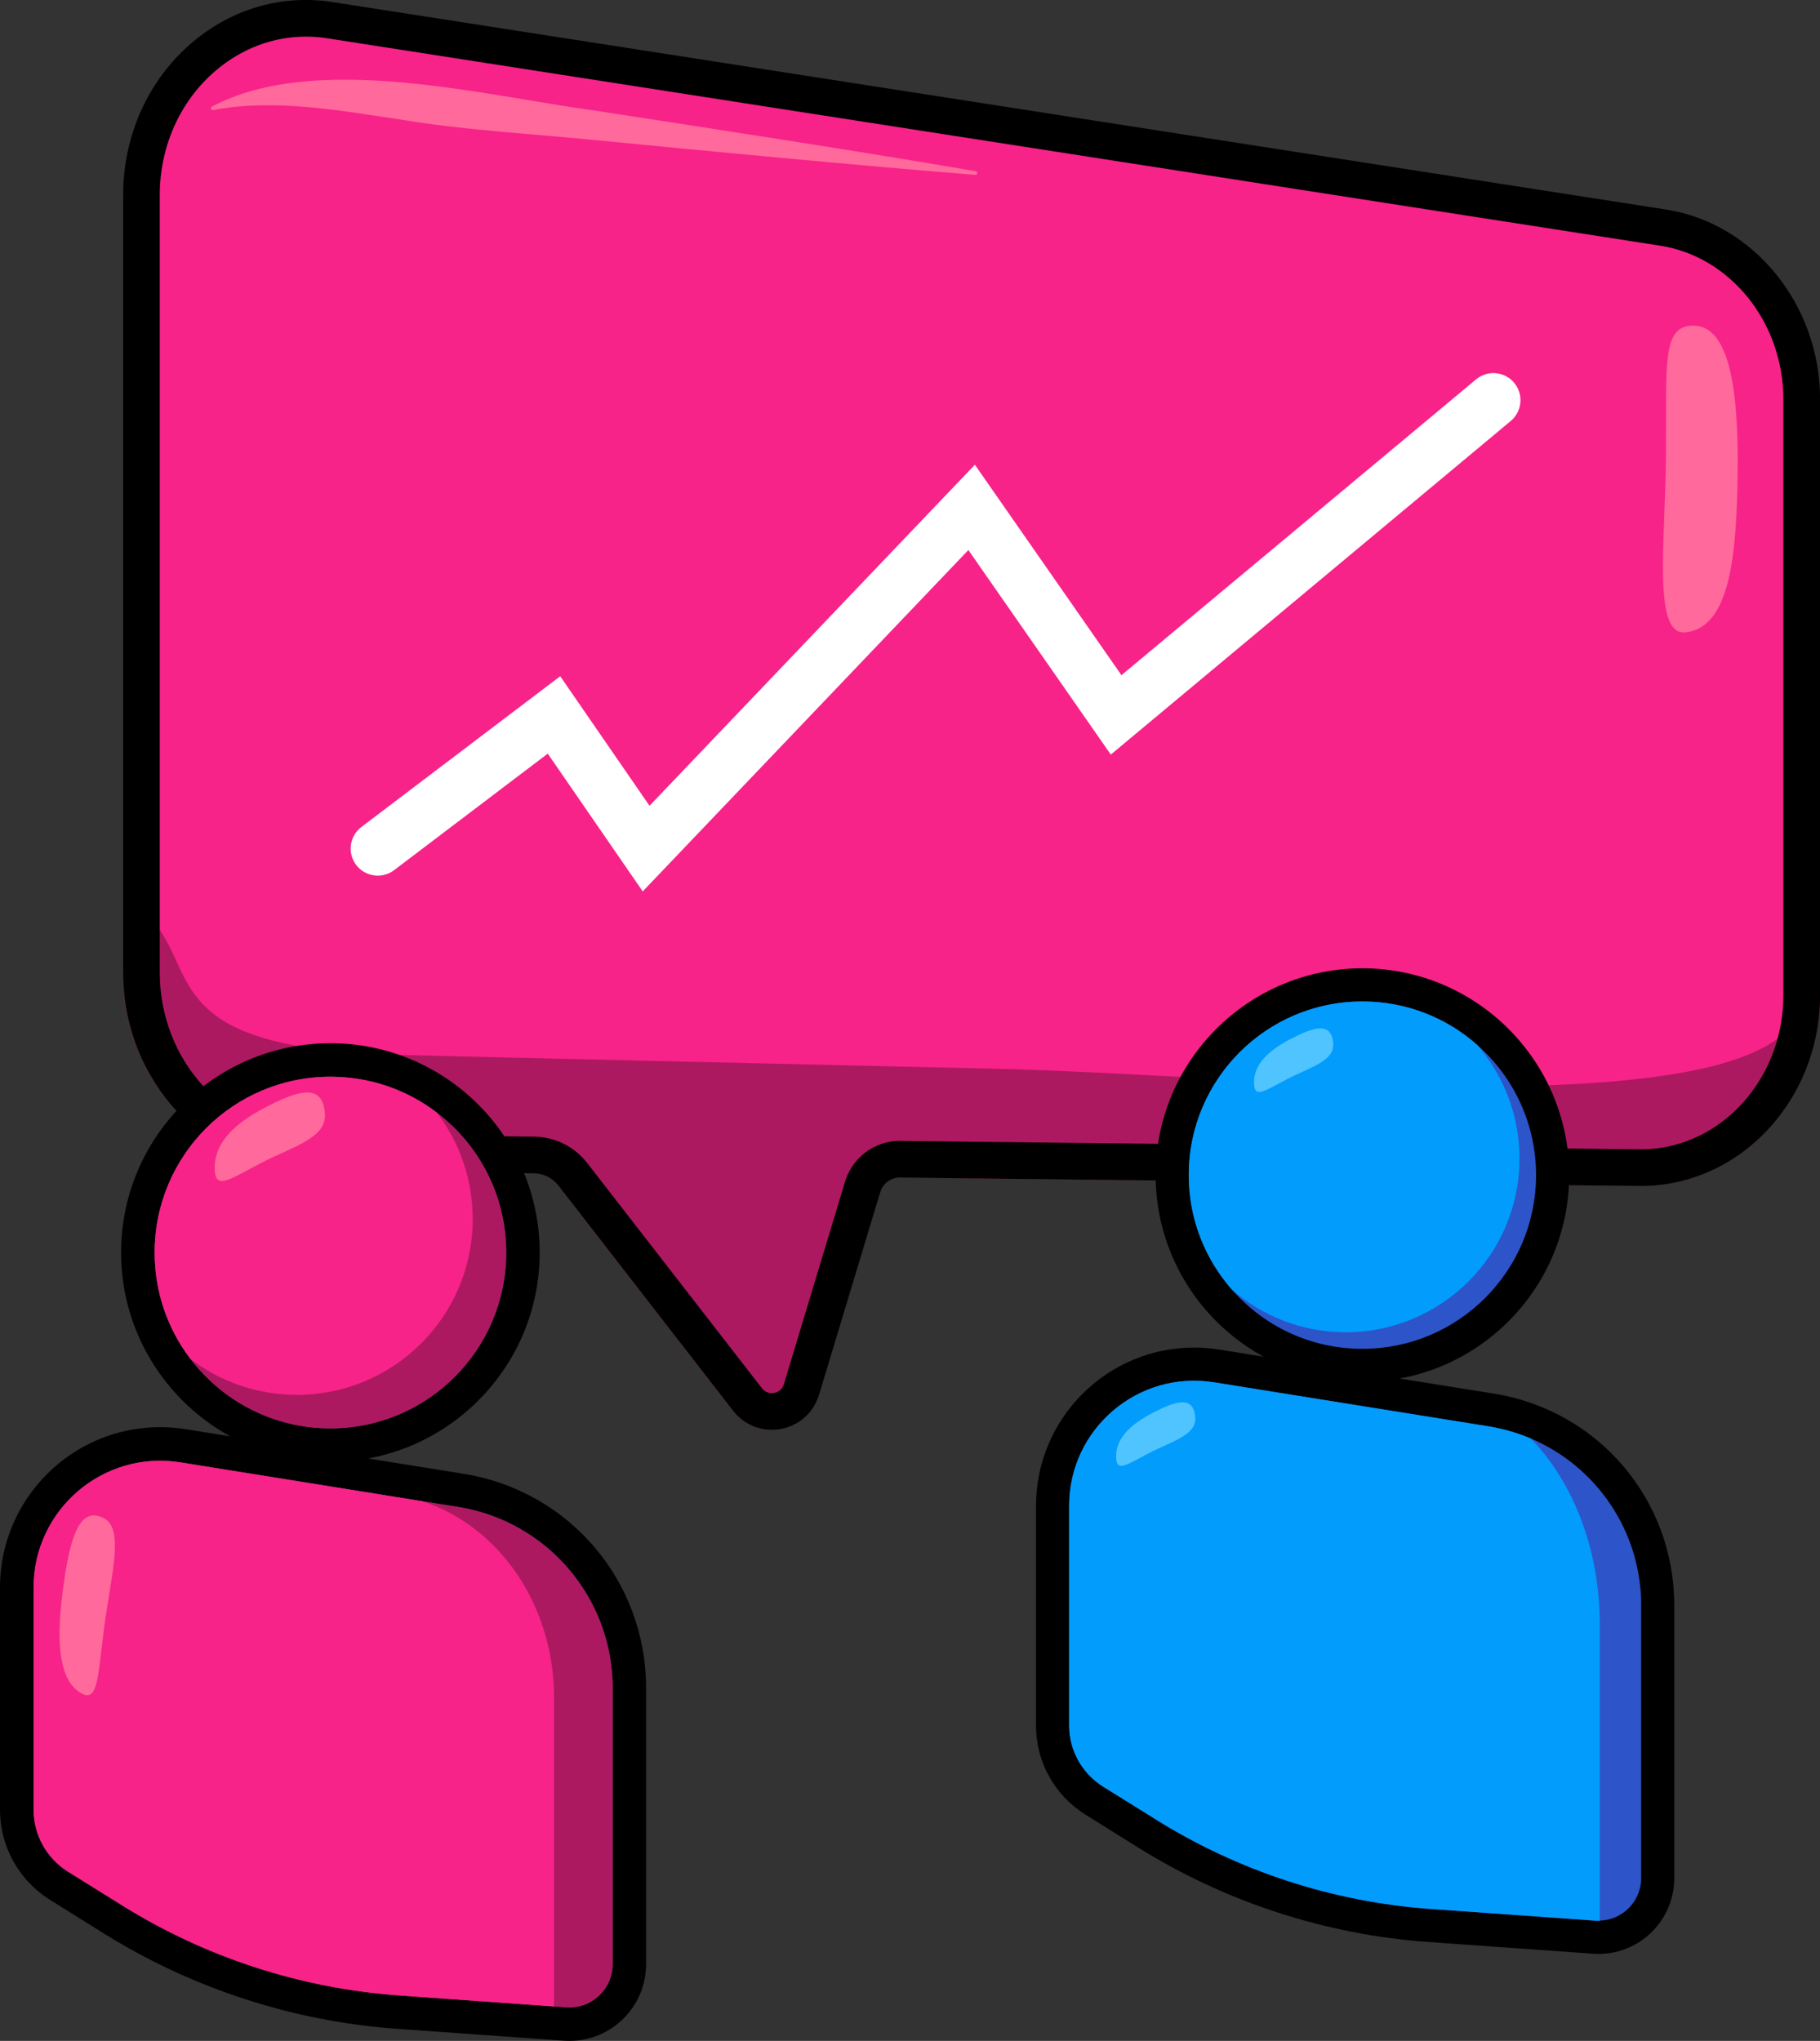 <svg xmlns="http://www.w3.org/2000/svg" id="Layer_2" data-name="Layer 2" viewBox="0 0 403.5 452.38"><rect x="0" y="0" width="403.5" height="452.38" fill="#333333" stroke="none"/><defs><style>      .cls-1 {        fill: #ff699c;      }      .cls-2 {        fill: #2d54c8;      }      .cls-3 {        fill: #ad1960;      }      .cls-4 {        fill: #fff;      }      .cls-5 {        fill: #f72389;      }      .cls-6 {        fill: #50c4ff;      }      .cls-7 {        fill: #029cfc;      }      .cls-8 {        fill: #623c7e;      }    </style></defs><g id="Layer_1-2" data-name="Layer 1"><g><g><path class="cls-5" d="M368.71,50.46L73.16,4.48C51.11,1.05,31.35,19.37,31.35,43.25v172.32c0,21.85,16.42,39.63,36.81,39.86l50.17.58c3.4.04,6.6,1.63,8.69,4.32l38.69,49.89c3.41,4.39,10.36,3.11,11.97-2.22l13.57-44.93c1.11-3.67,4.51-6.17,8.35-6.12l164.15,1.89c19.72,0,35.7-17.13,35.7-38.25V88.52c0-19.11-13.09-35.32-30.74-38.07Z"></path><path class="cls-1" d="M46.92,23.67c22.97-12.27,60.26-2.49,85.15.87,24.76,3.8,59.9,9.22,84.27,13.41.48.06.41.86-.1.81-24.51-1.94-60.15-5.35-85.01-7.77-14.15-1.41-28.41-2.14-42.43-4.49-13.65-2.02-27.79-4.67-41.48-2.12-.22.09-.51-.02-.56-.27-.04-.17.03-.34.17-.43h0Z"></path><path class="cls-3" d="M399.48,218.84c.14-2.57,4.02-2.42,4.02.16v1.57c0,23.34-17.84,42.31-39.75,42.31l-164.2-1.87c-2.01-.02-3.84,1.3-4.41,3.23l-13.57,44.93c-1.2,3.92-4.43,6.83-8.47,7.58-.67.12-1.34.18-1.99.18-3.35,0-6.52-1.52-8.61-4.23l-38.7-49.89c-1.32-1.73-3.35-2.72-5.53-2.74l-50.18-.59c-22.51-.26-40.81-19.97-40.81-43.92,0,0,7.34-10.62,8.13-9.46,7.97,11.77,3.75,25.92,50.35,27.66,4.84.18,102.99,2.39,135.5,3.15,49.52,1.15,148.8,11.44,172.83-6.7,3.23-2.42,5.1-5.36,5.32-8.9.02-.24.02-.51.02-.75,0-.59.02-1.16.05-1.73Z"></path><path d="M369.33,46.44L73.79.47c-11.31-1.77-22.45,1.46-31.34,9.08-9.63,8.25-15.15,20.54-15.15,33.7v172.32c0,23.95,18.3,43.65,40.81,43.92l50.18.59c2.17.02,4.2,1.02,5.53,2.74l38.7,49.89c2.09,2.7,5.26,4.23,8.61,4.23.65,0,1.32-.06,1.99-.18,4.04-.75,7.27-3.66,8.47-7.58l13.57-44.93c.57-1.93,2.4-3.25,4.41-3.23l164.2,1.87c21.92,0,39.75-18.97,39.75-42.31V88.51c0-20.94-14.69-39.04-34.17-42.07ZM363.79,254.76l-164.16-1.87s-.08-.02-.14-.02c-5.55,0-10.52,3.7-12.13,9.02l-13.57,44.93c-.45,1.46-1.67,1.85-2.17,1.93-.49.1-1.77.18-2.7-1.04l-38.7-49.87c-2.86-3.7-7.17-5.85-11.84-5.89l-50.17-.59c-18.08-.2-32.79-16.27-32.79-35.79V43.25c0-10.79,4.49-20.82,12.33-27.53,5.81-4.98,12.8-7.6,20.07-7.6,1.56,0,3.15.12,4.73.37l295.53,45.97c15.58,2.42,27.3,17.06,27.3,34.05v132.06c0,3.35-.45,6.58-1.28,9.65-3.86,14.18-15.99,24.54-30.31,24.54Z"></path><path class="cls-1" d="M385.25,103.22c-.12,19.77-1.64,35.87-11.55,36.95-7.39.81-4.46-20.03-4.34-39.8.12-19.77-.97-28.24,6.11-28.2,7.08.04,9.9,11.28,9.79,31.06Z"></path></g><g><path d="M73.25,324.04c-25.58,0-46.4-20.81-46.4-46.4s20.81-46.4,46.4-46.4,46.4,20.81,46.4,46.4-20.81,46.4-46.4,46.4Z"></path><path d="M126.26,452.38c-.4,0-.81-.01-1.22-.04l-36.96-2.63c-23.01-1.63-45.52-8.95-65.1-21.17l-11.86-7.4c-6.96-4.35-11.12-11.84-11.12-20.05v-49.22c0-19.59,15.91-35.53,35.47-35.53,1.89,0,3.8.15,5.68.45l61.59,9.88c23.47,3.77,40.5,23.75,40.5,47.51v61.2c0,9.37-7.62,17-16.98,17Z"></path><path class="cls-8" d="M112.23,277.64c0,21.53-17.46,38.97-38.97,38.97-12.67,0-23.9-6.04-31.02-15.38-5-6.56-7.95-14.71-7.95-23.59,0-21.53,17.44-38.97,38.97-38.97,8.88,0,17.09,2.97,23.63,7.99,9.32,7.11,15.34,18.35,15.34,30.98Z"></path><path class="cls-8" d="M135.82,374.19v61.2c0,5.55-4.72,9.94-10.25,9.55l-2.77-.2-34.19-2.43c-21.9-1.56-43.07-8.43-61.68-20.06l-11.87-7.39c-4.74-2.97-7.61-8.15-7.61-13.74v-49.22c0-17.31,15.47-30.5,32.54-27.75l53.68,8.62,7.91,1.26c19.72,3.16,34.25,20.19,34.25,40.17Z"></path><path class="cls-3" d="M112.23,277.64c0,21.53-17.46,38.97-38.97,38.97-12.67,0-23.9-6.04-31.02-15.38-5-6.56-7.95-14.71-7.95-23.59,0-21.53,17.44-38.97,38.97-38.97,8.88,0,17.09,2.97,23.63,7.99,9.32,7.11,15.34,18.35,15.34,30.98Z"></path><path class="cls-5" d="M104.8,270.21c0,21.53-17.46,38.97-38.97,38.97-8.88,0-17.03-2.95-23.59-7.95-5-6.56-7.95-14.71-7.95-23.59,0-21.53,17.44-38.97,38.97-38.97,8.88,0,17.09,2.97,23.63,7.99,4.96,6.54,7.91,14.69,7.91,23.55Z"></path><path class="cls-3" d="M135.82,374.19v61.2c0,5.55-4.72,9.94-10.25,9.55l-2.77-.2-34.19-2.43c-21.9-1.56-43.07-8.43-61.68-20.06l-11.87-7.39c-4.74-2.97-7.61-8.15-7.61-13.74v-49.22c0-17.31,15.47-30.5,32.54-27.75l53.68,8.62,7.91,1.26c19.72,3.16,34.25,20.19,34.25,40.17Z"></path><path class="cls-5" d="M122.82,376.18v68.11c0,.15,0,.3-.02.45l-34.19-2.43c-21.9-1.56-43.07-8.43-61.68-20.06l-11.87-7.39c-4.74-2.97-7.61-8.15-7.61-13.74v-49.22c0-17.31,15.47-30.5,32.54-27.75l53.68,8.62c17.09,5.59,29.16,23.14,29.16,43.42Z"></path><path class="cls-1" d="M58.79,245.49c7.11-3.71,12.89-5.66,13.25,1.51.27,5.35-7.21,7.16-14.32,10.87-7.11,3.71-10.16,6.14-10.12.86.03-5.28,4.08-9.54,11.19-13.25Z"></path><path class="cls-1" d="M13.84,353.22c1.43-11.31,3.44-19.94,9.37-16.59,4.42,2.5,1.25,13.29-.18,24.61-1.43,11.31-1.37,16.61-5.55,13.75-4.18-2.86-5.07-10.45-3.64-21.76Z"></path></g><g><path d="M302.05,306.31c-25.27,0-45.84-20.56-45.84-45.84s20.56-45.84,45.84-45.84,45.84,20.56,45.84,45.84-20.56,45.84-45.84,45.84Z"></path><path d="M354.41,433.1c-.4,0-.8-.01-1.2-.04l-36.52-2.6c-22.73-1.61-44.97-8.85-64.31-20.91l-11.71-7.31c-6.88-4.29-10.99-11.7-10.99-19.81v-48.63c0-19.36,15.72-35.1,35.04-35.1,1.87,0,3.76.15,5.61.45l60.85,9.76c23.18,3.72,40.01,23.46,40.01,46.94v60.46c0,9.26-7.53,16.79-16.78,16.79Z"></path><path class="cls-2" d="M340.55,260.48c0,21.25-17.25,38.5-38.5,38.5-11.54,0-21.87-5.06-28.92-13.12-5.96-6.77-9.58-15.65-9.58-25.38,0-21.27,17.23-38.5,38.5-38.5,9.72,0,18.61,3.61,25.38,9.58,8.04,7.03,13.12,17.38,13.12,28.92Z"></path><path class="cls-2" d="M363.85,355.85v60.46c0,5.14-4.13,9.28-9.17,9.41-.31.04-.62.02-.95,0l-36.51-2.59c-21.63-1.54-42.55-8.35-60.94-19.82l-11.73-7.3c-4.68-2.94-7.52-8.05-7.52-13.58v-48.64c0-17.08,15.28-30.11,32.15-27.39l60.84,9.76c3.28.53,6.42,1.45,9.38,2.7,14.55,6.18,24.46,20.57,24.46,36.99Z"></path><path class="cls-7" d="M336.88,256.81c0,21.25-17.25,38.5-38.5,38.5-9.67,0-18.5-3.56-25.25-9.45-5.96-6.77-9.58-15.65-9.58-25.38,0-21.27,17.23-38.5,38.5-38.5,9.72,0,18.61,3.61,25.38,9.58,5.89,6.75,9.45,15.6,9.45,25.25Z"></path><path class="cls-7" d="M354.68,360.02v65.71c-.31.04-.62.02-.95,0l-36.51-2.59c-21.63-1.54-42.55-8.35-60.94-19.82l-11.73-7.3c-4.68-2.94-7.52-8.05-7.52-13.58v-48.64c0-17.08,15.28-30.11,32.15-27.39l60.84,9.76c3.28.53,6.42,1.45,9.38,2.7,9.38,9.65,15.28,24.62,15.28,41.16Z"></path><path class="cls-6" d="M286.05,230.34c5.1-2.66,9.25-4.06,9.52,1.09.19,3.84-5.18,5.14-10.28,7.8-5.1,2.66-7.29,4.41-7.27.62.02-3.79,2.93-6.85,8.03-9.51Z"></path><path class="cls-6" d="M255.47,313.22c5.1-2.66,9.25-4.06,9.52,1.09.19,3.84-5.18,5.14-10.28,7.8-5.1,2.66-7.29,4.41-7.27.62.02-3.79,2.93-6.85,8.03-9.51Z"></path></g><path class="cls-4" d="M142.49,197.58l-21.05-30.53-34.07,25.83c-2.64,2-6.4,1.48-8.41-1.16-2-2.64-1.48-6.4,1.16-8.41l44.08-33.42,19.8,28.72,72.13-75.6,32.5,46.65,78.62-65.57c2.54-2.12,6.33-1.78,8.45.77,2.12,2.54,1.78,6.33-.76,8.45l-88.67,73.95-31.58-45.34-72.18,75.65Z"></path></g></g></svg>